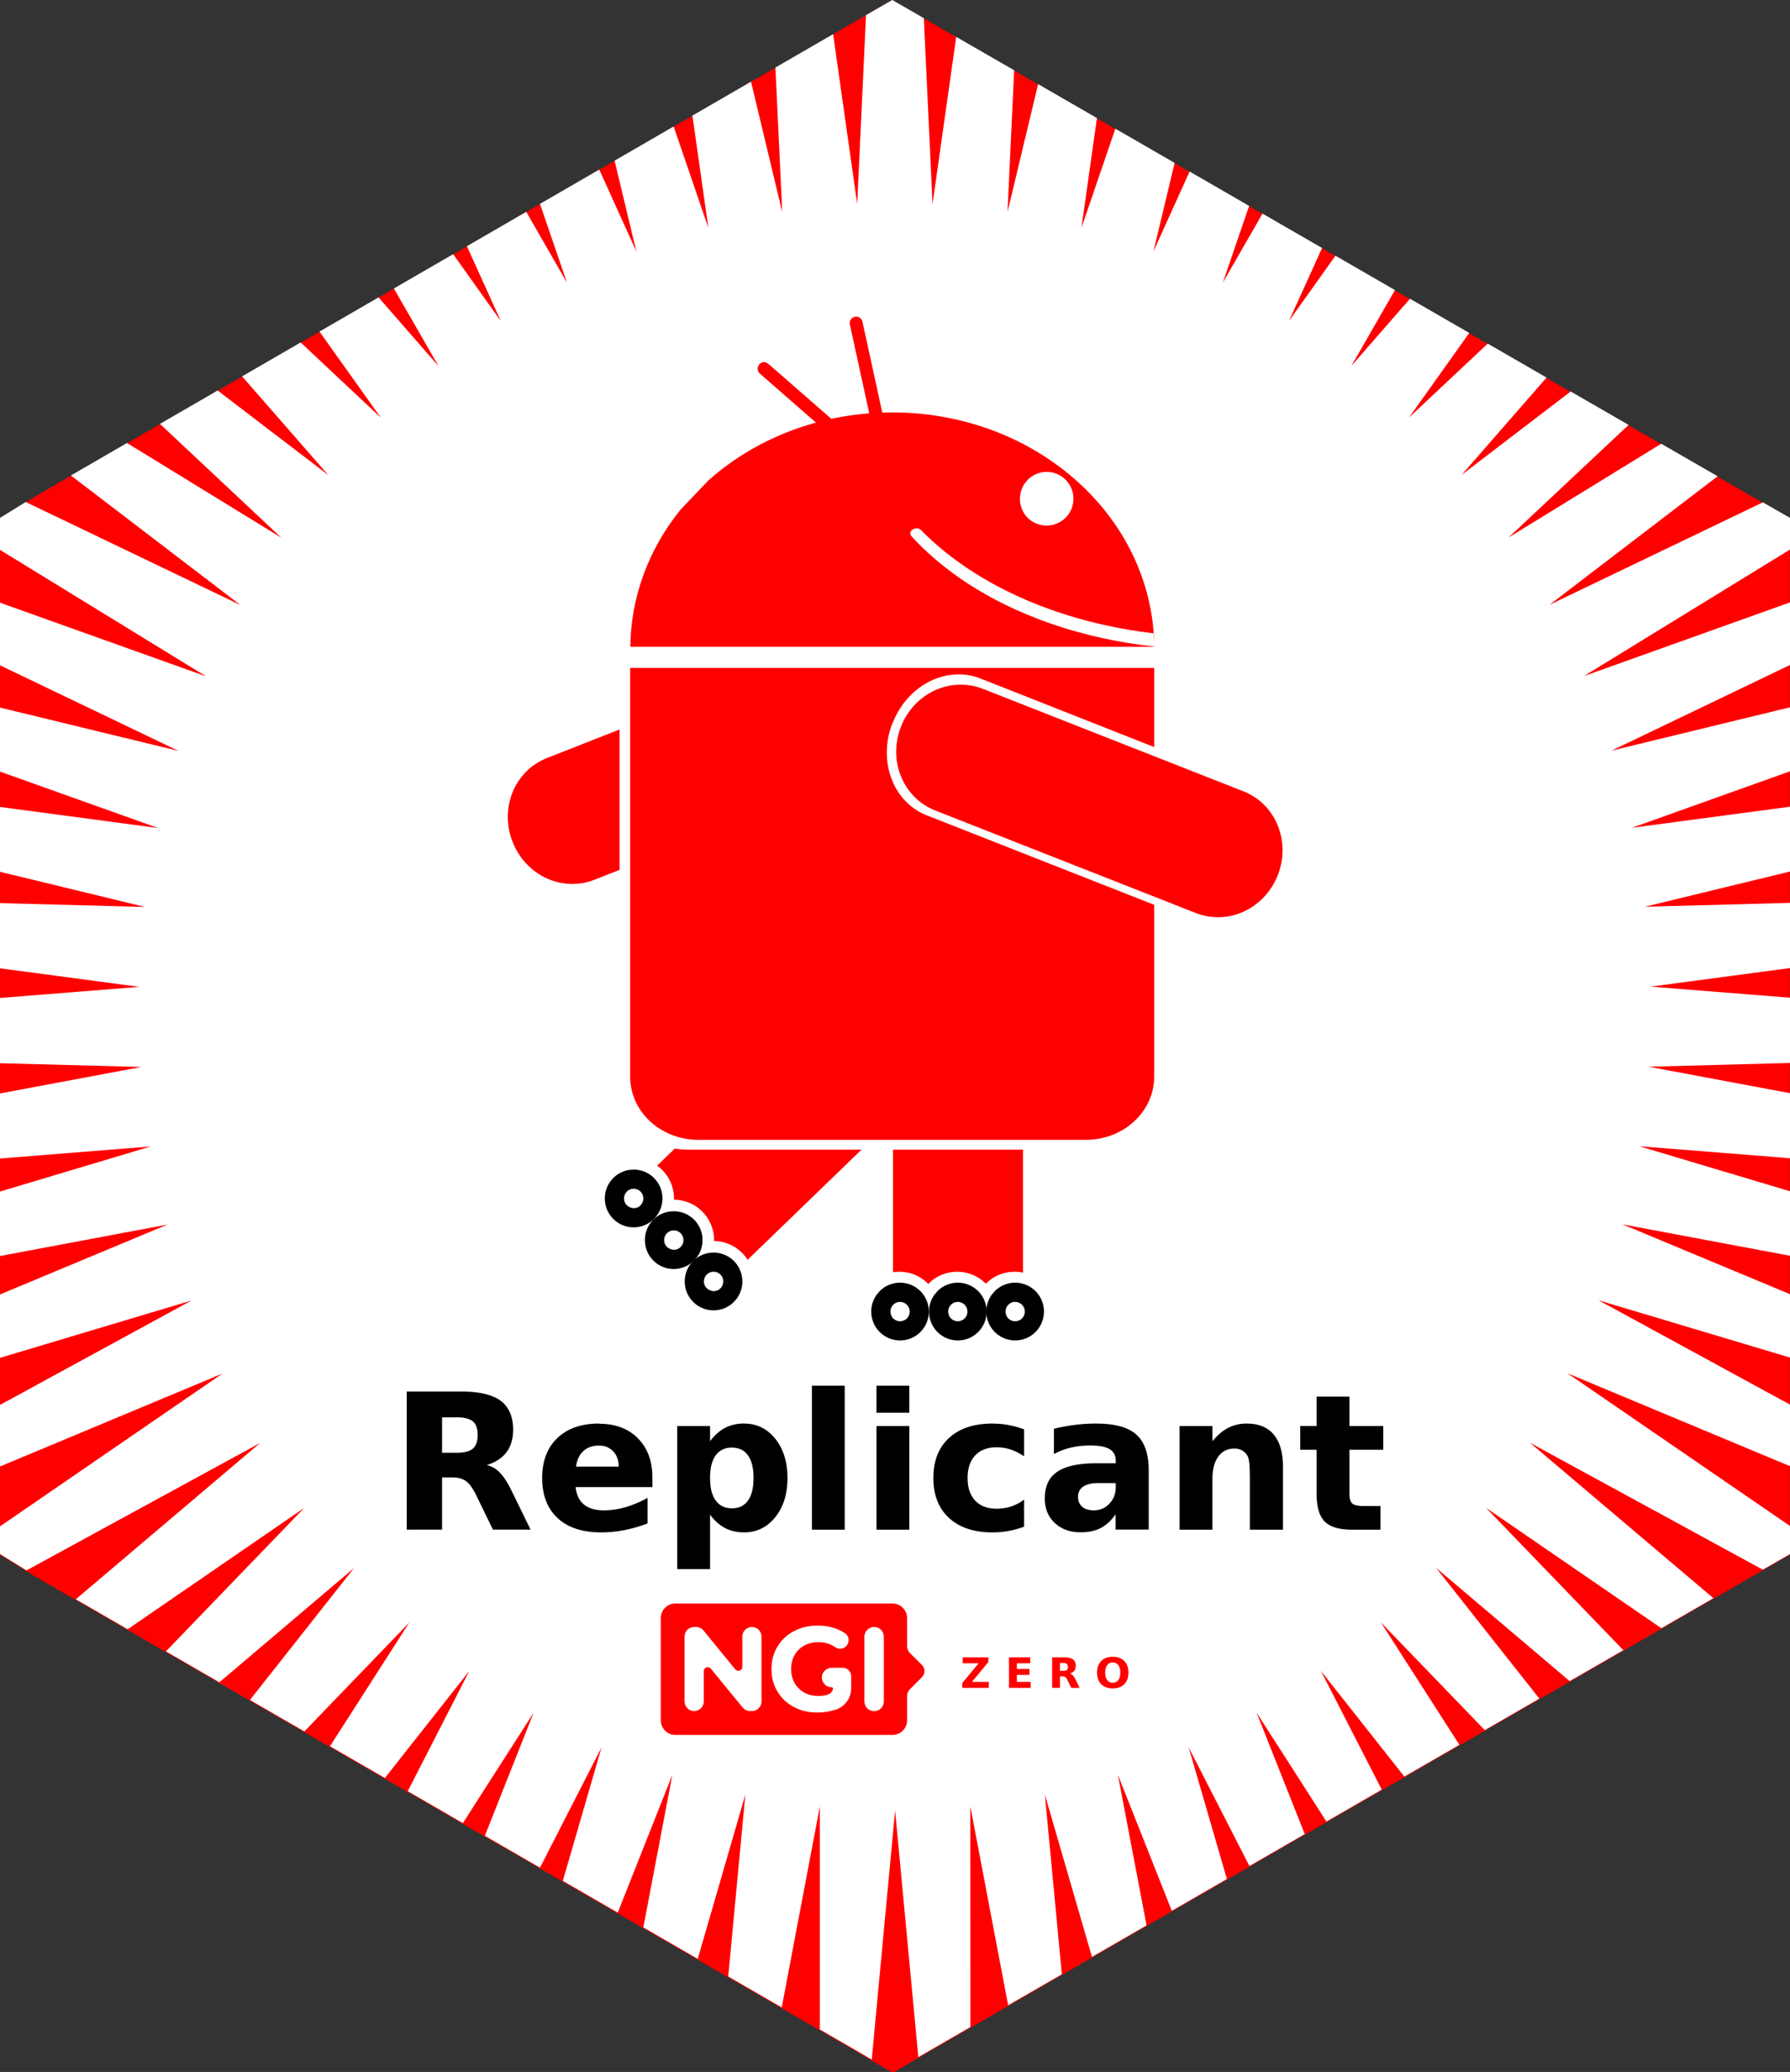 <?xml version="1.0" encoding="UTF-8" standalone="no"?>
<svg
   viewBox="0 0 165.922 192"
   version="1.1"
   id="svg12140"
   sodipodi:docname="Replicant.hex.svg"
   width="165.922"
   height="192"
   inkscape:version="1.3.2 (091e20ef0f, 2023-11-25)"
   xmlns:inkscape="http://www.inkscape.org/namespaces/inkscape"
   xmlns:sodipodi="http://sodipodi.sourceforge.net/DTD/sodipodi-0.dtd"
   xmlns="http://www.w3.org/2000/svg"
   xmlns:svg="http://www.w3.org/2000/svg"
   xmlns:rdf="http://www.w3.org/1999/02/22-rdf-syntax-ns#"
   xmlns:cc="http://creativecommons.org/ns#"
   xmlns:dc="http://purl.org/dc/elements/1.1/">
  <rect x="0" y="0" width="165.922" height="192" fill="#333333" stroke="none"/>
  <sodipodi:namedview
     pagecolor="#ffffff"
     bordercolor="#666666"
     borderopacity="1"
     objecttolerance="10"
     gridtolerance="10"
     guidetolerance="10"
     inkscape:pageopacity="0"
     inkscape:pageshadow="2"
     inkscape:window-width="1920"
     inkscape:window-height="1007"
     id="namedview12142"
     showgrid="false"
     fit-margin-top="0"
     fit-margin-left="0"
     fit-margin-right="0"
     fit-margin-bottom="0"
     inkscape:zoom="3.1520534"
     inkscape:cx="77.409856"
     inkscape:cy="81.058271"
     inkscape:window-x="0"
     inkscape:window-y="0"
     inkscape:window-maximized="1"
     inkscape:current-layer="svg12140"
     inkscape:showpageshadow="2"
     inkscape:pagecheckerboard="0"
     inkscape:deskcolor="#d1d1d1" />
  <defs
     id="defs12116">
    <style
       id="style12114">.cls-1{fill:#4591c4}.cls-2{fill:#999}</style>
    <filter
       style="color-interpolation-filters:sRGB"
       inkscape:label="Drop Shadow"
       id="filter4510">
      <feFlood
         flood-opacity="0.498"
         flood-color="rgb(0,0,0)"
         result="flood"
         id="feFlood4500" />
      <feComposite
         in="flood"
         in2="SourceGraphic"
         operator="in"
         result="composite1"
         id="feComposite4502" />
      <feGaussianBlur
         in="composite1"
         stdDeviation="4"
         result="blur"
         id="feGaussianBlur4504" />
      <feOffset
         dx="0"
         dy="4"
         result="offset"
         id="feOffset4506" />
      <feComposite
         in="SourceGraphic"
         in2="offset"
         operator="over"
         result="composite2"
         id="feComposite4508" />
    </filter>
    <filter
       style="color-interpolation-filters:sRGB"
       inkscape:label="Drop Shadow"
       id="filter4498">
      <feFlood
         flood-opacity="0.498"
         flood-color="rgb(0,0,0)"
         result="flood"
         id="feFlood4488" />
      <feComposite
         in="flood"
         in2="SourceGraphic"
         operator="in"
         result="composite1"
         id="feComposite4490" />
      <feGaussianBlur
         in="composite1"
         stdDeviation="4"
         result="blur"
         id="feGaussianBlur4492" />
      <feOffset
         dx="0"
         dy="4"
         result="offset"
         id="feOffset4494" />
      <feComposite
         in="SourceGraphic"
         in2="offset"
         operator="over"
         result="composite2"
         id="feComposite4496" />
    </filter>
  </defs>
  <title
     id="title12118">CryptPad_logo_color</title>
  <polygon
     style="fill:#ff0000;fill-opacity:1"
     id="polygon4538"
     points="161.938,63.104 159.308,61.6 101.841,28.504 99.234,27.006 96.629,28.504 39.347,61.6 36.911,63.104 36.911,66.116 36.911,132.309 36.911,135.321 39.346,136.825 96.715,169.921 99.273,171.419 101.853,169.921 159.319,136.825 161.938,135.321 161.938,132.309 161.938,66.116 "
     transform="matrix(1.327,0,0,1.33,-48.984,-35.905)" />
  <ellipse
     style="fill:#ff0000;fill-opacity:1;stroke:none;stroke-width:1.228;stroke-opacity:1"
     id="path2209"
     cx="84.798"
     cy="94.911"
     rx="74.814"
     ry="72.254" />
  <path
     id="path12418"
     style="fill:#ffffff;fill-opacity:1;stroke:none;stroke-width:0.79;stroke-opacity:1"
     inkscape:transform-center-x="-0.0005119309"
     inkscape:transform-center-y="-0.09203465"
     d="M 82.707,0 80.275,1.401 79.457,18.91 77.225,3.164 71.875,6.26 72.508,19.649 69.613,7.569 l -5.43,3.144 1.479,10.408 -3.219,-9.4 -5.475,3.168 2.02,8.422 -3.441,-7.598 -5.494,3.18 2.502,7.304 -3.775,-6.567 -5.502,3.184 3.143,6.935 -4.416,-6.197 -5.494,3.18 4.141,7.201 -5.564,-6.375 -5.475,3.168 5.689,7.981 -7.432,-6.974 -5.43,3.142 7.986,9.146 -10.25,-7.835 L 14.826,39.281 26.072,49.826 11.771,41.05 6.57,44.061 22.283,56.064 2.383,46.519 3.3912176e-6,47.992 v 2.964 L 19.098,62.672 3.3912176e-6,55.85 v 5.802 L 16.547,69.585 3.3912176e-6,65.569 v 5.933 L 14.656,76.732 3.3912176e-6,74.78 v 6.007 L 13.445,84.045 3.3912176e-6,83.689 v 6.042 L 12.924,91.449 3.3912176e-6,92.478 v 6.048 L 13.1,98.871 3.3912176e-6,101.326 v 6.029 L 13.969,106.238 3.3912176e-6,110.417 v 5.974 L 15.523,113.476 3.3912176e-6,119.952 v 5.876 L 17.748,120.514 3.3912176e-6,130.188 v 5.706 L 20.623,127.282 3.3912176e-6,141.443 v 2.563 L 2.455,145.525 24.115,133.712 7.027,148.199 l 4.807,2.779 16.359,-11.239 -12.814,13.288 4.957,2.865 12.479,-10.586 -9.646,12.224 5.043,2.916 9.725,-10.089 -7.35,11.46 5.092,2.943 7.826,-9.922 -5.709,11.145 5.111,2.955 6.557,-10.228 -4.521,11.404 5.111,2.955 5.703,-11.14 -3.586,12.363 5.092,2.943 5.059,-12.766 -2.688,14.137 5.043,2.914 4.412,-15.219 -1.586,16.853 4.959,2.865 3.533,-18.612 v 20.655 l 3.371,1.949 1.439,0.843 2.166,-23.079 2.152,22.854 1.061,-0.618 3.768,-2.174 -0.006,-20.434 3.502,18.417 4.977,-2.87 -1.572,-16.654 4.365,15.041 5.061,-2.919 -2.658,-13.955 4.998,12.605 5.107,-2.947 -3.543,-12.198 5.631,10.993 5.129,-2.959 -4.467,-11.257 6.477,10.097 5.127,-2.959 -5.645,-11.01 7.738,9.803 5.105,-2.947 L 128,150.34 l 9.629,9.985 5.059,-2.919 -9.568,-12.116 12.379,10.494 4.973,-2.869 -12.73,-13.192 16.254,11.159 4.824,-2.784 -17.002,-14.405 21.586,11.764 2.52,-1.45 v -2.599 l -20.615,-14.145 20.615,8.602 v -5.706 l -17.742,-9.664 17.742,5.307 v -5.874 l -15.52,-6.471 15.52,2.91 v -5.976 l -13.967,-4.174 13.967,1.113 v -6.029 l -13.1,-2.452 13.1,-0.348 v -6.048 l -12.926,-1.025 12.926,-1.722 v -6.042 l -13.449,0.36 13.449,-3.264 V 74.754 l -14.662,1.957 14.662,-5.238 v -5.931 l -16.555,4.021 16.555,-7.942 v -5.8 l -19.107,6.831 19.107,-11.729 v -2.931 l -2.516,-1.442 -19.779,9.496 15.584,-11.912 -5.227,-3.015 -14.148,8.69 11.123,-10.435 -5.369,-3.097 -10.107,7.729 7.871,-9.018 -5.453,-3.146 -7.297,6.85 5.586,-7.839 -5.496,-3.17 -5.439,6.236 4.047,-7.04 -5.516,-3.182 -4.303,6.04 3.061,-6.757 -5.521,-3.187 -3.674,6.395 2.434,-7.109 -5.516,-3.184 -3.354,7.408 1.965,-8.208 -5.494,-3.17 -3.145,9.193 L 101.68,10.942 96.227,7.796 93.391,19.645 94.008,6.514 88.635,3.414 86.441,18.908 85.633,1.685 Z" />
  <g
     id="g2226"
     transform="matrix(1,0,0,1.002,3.6226e-6,-3.4722813e-7)">
    <g
       transform="matrix(0.122,0,0,-0.122,59.52,162.178)"
       style="fill:#ff0000;fill-opacity:1"
       id="g12">
      <g
         style="fill:#ff0000;fill-opacity:1"
         id="g14">
        <g
           style="fill:#ff0000;fill-opacity:1"
           id="g20">
          <g
             style="fill:#ff0000;fill-opacity:1"
             id="g22">
            <path
               inkscape:connector-curvature="0"
               id="path30"
               style="fill:#ff0000;fill-opacity:1;stroke:none"
               d="m 25.228,113.805 c -6.079,0 -11.051,-4.973 -11.051,-11.051 v 0 -77.523 c 0,-6.079 4.972,-11.051 11.051,-11.051 v 0 h 165.035 c 6.078,0 11.051,4.973 11.051,11.051 v 0 18.26 c 0,2.022 0.803,3.962 2.234,5.393 v 0 l 9.096,9.096 c 2.54,2.539 2.533,6.657 -0.013,9.188 v 0 l -9.067,9.017 c -1.44,1.431 -2.25,3.379 -2.25,5.409 v 0 21.16 c 0,6.078 -4.973,11.051 -11.051,11.051 v 0 z" />
          </g>
        </g>
      </g>
    </g>
    <path
       inkscape:connector-curvature="0"
       id="path42"
       style="fill:#ffffff;fill-opacity:1;fill-rule:nonzero;stroke:none;stroke-width:0.122"
       d="m 81.026,150.464 v 0 c 0.498,0 0.901,0.403 0.901,0.901 v 5.987 c 0,0.498 -0.403,0.901 -0.901,0.901 -0.498,0 -0.901,-0.403 -0.901,-0.901 v -5.987 c 0,-0.498 0.403,-0.901 0.901,-0.901" />
    <g
       transform="matrix(0.122,0,0,-0.122,78.108,154.236)"
       id="g44">
      <path
         inkscape:connector-curvature="0"
         id="path46"
         style="fill:#ffffff;fill-opacity:1;fill-rule:nonzero;stroke:none"
         d="M 0,0 H -0.506 C -0.57,0 -0.633,-0.008 -0.698,-0.01 -0.762,-0.008 -0.825,0 -0.89,0 h -7.283 c -3.929,0 -7.359,-2.965 -7.613,-6.885 -0.278,-4.296 3.124,-7.867 7.361,-7.867 0.776,0 1.343,-0.754 1.111,-1.494 -0.658,-2.088 -2.341,-3.751 -4.547,-4.333 -2.074,-0.547 -4.276,-0.821 -6.605,-0.821 -4.007,0 -7.574,0.865 -10.7,2.595 -3.127,1.73 -5.57,4.144 -7.331,7.24 -1.761,3.096 -2.641,6.617 -2.641,10.564 0,4.006 0.88,7.558 2.641,10.654 1.761,3.097 4.219,5.493 7.377,7.195 3.156,1.698 6.768,2.549 10.836,2.549 4.681,0 8.865,-1.269 12.55,-3.807 2.341,-1.612 5.524,-1.588 7.757,0.171 3.48,2.741 3.289,8.045 -0.315,10.452 -1.7,1.136 -3.538,2.112 -5.512,2.928 -4.553,1.881 -9.623,2.823 -15.208,2.823 -6.679,0 -12.69,-1.412 -18.03,-4.235 -5.344,-2.822 -9.517,-6.738 -12.522,-11.747 -3.005,-5.008 -4.508,-10.67 -4.508,-16.983 0,-6.315 1.503,-11.975 4.508,-16.984 3.005,-5.009 7.148,-8.924 12.43,-11.747 5.282,-2.824 11.231,-4.235 17.849,-4.235 4.613,0 9.197,0.699 13.751,2.095 0.045,0.014 0.091,0.028 0.136,0.042 7.104,2.202 11.884,8.86 11.884,16.297 v 9.047 C 6.486,-2.904 3.583,0 0,0" />
    </g>
    <g
       transform="matrix(0.122,0,0,-0.122,70.588,151.354)"
       id="g48">
      <path
         inkscape:connector-curvature="0"
         id="path50"
         style="fill:#ffffff;fill-opacity:1;fill-rule:nonzero;stroke:none"
         d="m 0,0 v -49.176 c 0,-4.023 -3.262,-7.285 -7.286,-7.285 h -1.381 c -2.181,0 -4.247,0.977 -5.631,2.662 l -24.229,29.505 c -1.804,2.197 -5.368,0.921 -5.368,-1.922 v -22.96 c 0,-4.023 -3.261,-7.285 -7.285,-7.285 -4.023,0 -7.285,3.262 -7.285,7.285 V 0 c 0,4.024 3.262,7.285 7.285,7.285 h 1.468 c 2.184,0 4.253,-0.979 5.636,-2.669 l 24.135,-29.475 c 1.802,-2.202 5.37,-0.927 5.37,1.918 V 0 c 0,4.024 3.261,7.285 7.285,7.285 C -3.262,7.285 0,4.024 0,0" />
    </g>
    <g
       id="text56"
       style="font-variant:normal;font-weight:600;font-stretch:normal;font-size:31.76px;font-family:'Montserrat SemiBold';-inkscape-font-specification:Montserrat-SemiBold;font-variant-ligatures:normal;font-variant-caps:normal;font-variant-numeric:normal;font-feature-settings:normal;text-align:start;writing-mode:lr-tb;text-anchor:start;fill:#ff0000;fill-opacity:1;fill-rule:nonzero;stroke:none"
       transform="matrix(0.122,0,0,0.122,59.52,162.178)"
       aria-label="Z E R O">
      <path
         inkscape:connector-curvature="0"
         id="path2325"
         d="m 243.581,-73.015 h 19.462 v 3.613 l -12.422,15.027 h 12.778 v 4.513 h -20.176 v -3.613 l 12.422,-15.027 h -12.065 z"
         style="fill:#ff0000;fill-opacity:1" />
      <path
         inkscape:connector-curvature="0"
         id="path2327"
         d="m 278.768,-73.015 h 16.113 v 4.513 h -10.142 v 4.311 h 9.537 v 4.513 h -9.537 v 5.304 h 10.483 v 4.513 H 278.768 Z"
         style="fill:#ff0000;fill-opacity:1" />
      <path
         inkscape:connector-curvature="0"
         id="path2329"
         d="m 320.004,-62.749 q 1.876,0 2.683,-0.698 0.822,-0.698 0.822,-2.295 0,-1.582 -0.822,-2.264 -0.806,-0.682 -2.683,-0.682 h -2.512 v 5.939 z m -2.512,4.125 v 8.762 h -5.971 v -23.153 h 9.119 q 4.575,0 6.699,1.535 2.14,1.535 2.14,4.854 0,2.295 -1.117,3.768 -1.101,1.473 -3.334,2.171 1.225,0.279 2.187,1.272 0.977,0.977 1.969,2.978 l 3.241,6.575 h -6.358 l -2.822,-5.753 q -0.853,-1.737 -1.737,-2.373 -0.868,-0.636 -2.326,-0.636 z"
         style="fill:#ff0000;fill-opacity:1" />
      <path
         inkscape:connector-curvature="0"
         id="path2331"
         d="m 357.579,-69.107 q -2.729,0 -4.234,2.016 -1.504,2.016 -1.504,5.676 0,3.644 1.504,5.66 1.504,2.016 4.234,2.016 2.745,0 4.249,-2.016 1.504,-2.016 1.504,-5.66 0,-3.66 -1.504,-5.676 -1.504,-2.016 -4.249,-2.016 z m 0,-4.327 q 5.583,0 8.746,3.195 3.164,3.195 3.164,8.824 0,5.614 -3.164,8.808 -3.164,3.195 -8.746,3.195 -5.567,0 -8.746,-3.195 -3.164,-3.195 -3.164,-8.808 0,-5.629 3.164,-8.824 3.179,-3.195 8.746,-3.195 z"
         style="fill:#ff0000;fill-opacity:1" />
    </g>
  </g>
  <path
     inkscape:connector-curvature="0"
     d="m 75.258,128.408 v 13.341 h 3.041 v -13.341 z m 5.985,0 v 2.505 h 3.045 v -2.505 z m -43.542,0.539 v 12.801 h 3.275 v -4.843 h 0.942 c 0.533,0 0.958,0.117 1.278,0.35 0.32,0.233 0.636,0.67 0.949,1.31 l 1.547,3.181 h 3.488 l -1.776,-3.636 c -0.363,-0.737 -0.721,-1.287 -1.076,-1.651 -0.355,-0.364 -0.754,-0.593 -1.203,-0.697 0.817,-0.256 1.426,-0.658 1.83,-1.2 0.404,-0.542 0.608,-1.24 0.608,-2.085 0,-1.223 -0.404,-2.116 -1.171,-2.683 -0.767,-0.566 -2.018,-0.849 -3.677,-0.849 z m 84.339,0.472 v 2.726 h -1.514 v 2.199 h 1.514 v 4.071 c 0,1.213 0.249,2.072 0.751,2.579 0.502,0.507 1.354,0.758 2.557,0.758 h 2.61 v -2.195 h -1.565 c -0.522,0 -0.871,-0.078 -1.047,-0.236 -0.176,-0.158 -0.261,-0.458 -0.261,-0.903 v -4.074 h 3.135 v -2.197 h -3.135 v -2.726 z m -81.063,1.92 h 1.378 c 0.673,0 1.177,0.127 1.476,0.377 0.299,0.251 0.447,0.669 0.447,1.254 0,0.585 -0.148,1.011 -0.447,1.267 -0.299,0.256 -0.79,0.386 -1.476,0.386 h -1.378 z m 14.559,0.576 c -1.644,0 -2.936,0.449 -3.875,1.348 -0.939,0.899 -1.406,2.13 -1.406,3.696 0,1.595 0.478,2.831 1.433,3.717 0.955,0.886 2.294,1.324 4.018,1.324 a 11.303,11.323 0 0 0 2.16,-0.208 c 0.72,-0.14 1.44,-0.348 2.16,-0.623 v -2.366 c -0.709,0.388 -1.399,0.678 -2.072,0.869 -0.673,0.191 -1.329,0.287 -1.97,0.287 -0.807,0 -1.413,-0.179 -1.853,-0.539 -0.44,-0.36 -0.7,-0.899 -0.774,-1.618 h 7.118 v -0.876 c 0,-1.521 -0.449,-2.736 -1.348,-3.644 -0.899,-0.907 -2.096,-1.348 -3.593,-1.348 z m 13.437,0 a 3.768,3.774 0 0 0 -1.761,0.399 c -0.511,0.266 -0.973,0.678 -1.393,1.24 v -1.407 h -3.045 v 13.255 h 3.045 v -5.042 c 0.42,0.561 0.883,0.973 1.393,1.24 0.51,0.267 1.098,0.399 1.763,0.399 1.173,0 2.137,-0.469 2.89,-1.409 0.754,-0.94 1.13,-2.15 1.13,-3.63 0,-1.48 -0.377,-2.693 -1.13,-3.633 -0.754,-0.94 -1.717,-1.41 -2.89,-1.41 z m 23.029,0 c -1.718,0 -3.061,0.445 -4.031,1.335 -0.97,0.89 -1.453,2.126 -1.453,3.71 0,1.584 0.484,2.817 1.453,3.707 0.969,0.89 2.314,1.335 4.031,1.335 a 8.302,8.317 0 0 0 1.476,-0.132 8.49,8.506 0 0 0 1.451,-0.399 v -2.511 a 4.01,4.017 0 0 1 -1.187,0.634 4.265,4.273 0 0 1 -1.358,0.213 c -0.85,0 -1.512,-0.248 -1.986,-0.748 -0.474,-0.5 -0.709,-1.213 -0.709,-2.096 0,-0.883 0.235,-1.596 0.709,-2.096 0.474,-0.5 1.134,-0.751 1.986,-0.751 a 4.131,4.138 0 0 1 1.297,0.206 c 0.404,0.138 0.834,0.348 1.247,0.634 v -2.505 c -0.482,-0.175 -0.966,-0.31 -1.451,-0.399 a 8.208,8.223 0 0 0 -1.476,-0.132 z m 9.627,0 c -0.659,0 -1.316,0.04 -1.974,0.121 -0.658,0.081 -1.311,0.205 -1.965,0.364 v 2.34 c 0.482,-0.263 1.004,-0.458 1.565,-0.593 0.561,-0.135 1.168,-0.197 1.821,-0.197 0.805,0 1.399,0.112 1.776,0.337 0.377,0.225 0.571,0.582 0.571,1.069 v 0.24 h -1.792 c -1.644,0 -2.853,0.263 -3.633,0.789 -0.78,0.526 -1.152,1.351 -1.152,2.478 0,0.926 0.309,1.68 0.923,2.261 0.614,0.581 1.413,0.869 2.402,0.869 0.732,0 1.352,-0.135 1.862,-0.399 0.51,-0.264 0.971,-0.688 1.379,-1.273 v 1.422 h 3.068 v -5.472 c 0,-1.537 -0.382,-2.648 -1.144,-3.33 -0.762,-0.682 -2.002,-1.024 -3.72,-1.024 z m 13.929,0 c -0.623,0 -1.192,0.135 -1.709,0.399 -0.517,0.264 -1.002,0.678 -1.463,1.24 v -1.407 h -3.045 v 9.602 h 3.045 v -4.722 c 0,-0.876 0.18,-1.56 0.544,-2.054 0.363,-0.495 0.861,-0.741 1.498,-0.741 a 1.426,1.429 0 0 1 0.696,0.169 c 0.205,0.112 0.366,0.27 0.484,0.468 0.091,0.135 0.156,0.38 0.192,0.694 0.036,0.314 0.054,0.884 0.054,1.712 v 4.475 h 3.067 v -5.846 c 0,-1.298 -0.283,-2.288 -0.854,-2.968 -0.572,-0.681 -1.406,-1.019 -2.507,-1.019 z m -34.313,0.232 v 9.602 h 3.045 v -9.602 z m -25.727,1.81 c 0.544,0 0.986,0.178 1.324,0.535 0.338,0.357 0.506,0.828 0.506,1.411 h -3.956 c 0.09,-0.628 0.32,-1.111 0.689,-1.445 0.369,-0.334 0.848,-0.501 1.437,-0.501 z m 12.325,0.189 c 0.653,0 1.148,0.243 1.491,0.721 0.343,0.479 0.514,1.177 0.514,2.092 0,0.915 -0.171,1.612 -0.514,2.092 -0.343,0.48 -0.84,0.718 -1.491,0.718 -0.651,0 -1.153,-0.24 -1.503,-0.724 -0.35,-0.484 -0.521,-1.178 -0.521,-2.089 0,-0.911 0.172,-1.607 0.521,-2.089 0.348,-0.483 0.85,-0.724 1.503,-0.724 z m 33.999,3.284 h 1.582 v 0.35 c 0,0.623 -0.196,1.142 -0.588,1.557 a 1.911,1.914 0 0 1 -1.446,0.62 c -0.458,0 -0.818,-0.108 -1.076,-0.329 -0.258,-0.221 -0.386,-0.539 -0.386,-0.914 0,-0.423 0.161,-0.741 0.48,-0.957 0.319,-0.216 0.798,-0.328 1.433,-0.328 z"
     id="path1644"
     style="stroke-width:1.347" />
  <g
     transform="matrix(2.151,0,0,2.155,30.874,12.151)"
     id="g1780">
    <g
       style="fill:#ffffff"
       id="g1650">
      <path
         inkscape:connector-curvature="0"
         id="path1646"
         d="m 18.032,9.708 c 0.353,-0.404 0.833,-0.3 1.238,0.054 l 3.02,2.636 c 0.404,0.353 0.575,0.817 0.223,1.22 -0.352,0.403 -0.817,0.364 -1.22,0.012 l -3.02,-2.64 C 17.84,10.567 17.651,10.154 18.033,9.707 Z" />
      <path
         inkscape:connector-curvature="0"
         id="path1648"
         d="m 22.4,7.524 c 0.524,-0.114 0.847,0.257 0.962,0.78 l 0.853,3.917 c 0.114,0.524 -0.025,1 -0.55,1.113 -0.525,0.113 -0.873,-0.195 -0.987,-0.72 l -0.85,-3.92 C 21.733,8.096 21.827,7.652 22.4,7.521 Z M 24.338,24 c 0.64,1.627 -0.02,3.397 -1.476,3.968 L 11.1,32.594 C 9.644,33.164 7.96,32.314 7.323,30.688 6.686,29.062 7.339,27.293 8.795,26.721 l 11.753,-4.614 c 1.456,-0.57 3.143,0.278 3.78,1.905 z" />
    </g>
    <path
       style="fill:#ff0000"
       inkscape:connector-curvature="0"
       id="path1652"
       d="m 23.976,24.185 c 0.57,1.45 -0.093,3.055 -1.484,3.6 l -11.225,4.406 c -1.4,0.546 -2.964,-0.183 -3.533,-1.632 -0.569,-1.449 0.09,-3.054 1.48,-3.6 l 11.225,-4.406 c 1.4,-0.546 2.968,0.18 3.537,1.63 z" />
    <path
       style="fill:#ffffff"
       inkscape:connector-curvature="0"
       id="path1654"
       d="m 26.96,33.94 c -1.748,0 -3.155,1.26 -3.155,2.824 V 49.39 c 0,1.564 1.407,2.82 3.155,2.82 1.748,0 3.155,-1.255 3.155,-2.82 V 36.763 c 0,-1.564 -1.407,-2.824 -3.155,-2.824 z" />
    <path
       style="fill:#ff0000"
       inkscape:connector-curvature="0"
       id="path1656"
       d="m 26.93,34.34 c -1.557,0 -2.8,1.203 -2.8,2.697 v 12.06 c 0,1.494 1.253,2.693 2.8,2.693 1.547,0 2.8,-1.2 2.8,-2.693 v -12.06 c 0,-1.494 -1.253,-2.697 -2.8,-2.697 z" />
    <g
       style="fill:#ffffff"
       id="g1664">
      <path
         inkscape:connector-curvature="0"
         d="m 23.21,49.523 a 1.74,1.74 0 0 1 2.538,2.371 1.74,1.74 0 0 1 -2.397,0.227 1.74,1.74 0 0 1 -0.323,-2.386"
         id="use1658" />
      <path
         inkscape:connector-curvature="0"
         d="m 25.7,49.523 a 1.74,1.74 0 0 1 2.538,2.371 1.74,1.74 0 0 1 -2.397,0.227 1.74,1.74 0 0 1 -0.323,-2.386"
         id="use1660" />
      <path
         inkscape:connector-curvature="0"
         d="m 28.17,49.523 a 1.74,1.74 0 0 1 2.538,2.371 1.74,1.74 0 0 1 -2.397,0.227 1.74,1.74 0 0 1 -0.323,-2.386"
         id="use1662" />
    </g>
    <path
       inkscape:connector-curvature="0"
       d="m 23.56,49.877 a 1.24,1.24 0 0 1 1.72,-0.024 1.24,1.24 0 0 1 0.093,1.717 1.24,1.24 0 0 1 -1.712,0.162 1.24,1.24 0 0 1 -0.231,-1.704"
       id="use1666" />
    <path
       inkscape:connector-curvature="0"
       d="m 24.14,51.057 c 0.16,0.157 0.414,0.16 0.578,0.008 0.164,-0.152 0.177,-0.407 0.03,-0.577 -0.147,-0.17 -0.4,-0.194 -0.575,-0.054 -0.175,0.14 -0.2,0.392 -0.078,0.573"
       id="use1668"
       style="fill:#ffffff" />
    <path
       inkscape:connector-curvature="0"
       d="m 26.05,49.877 a 1.24,1.24 0 0 1 1.72,-0.024 1.24,1.24 0 0 1 0.093,1.717 1.24,1.24 0 0 1 -1.712,0.162 1.24,1.24 0 0 1 -0.231,-1.704"
       id="use1670" />
    <path
       inkscape:connector-curvature="0"
       d="m 26.628,51.057 c 0.16,0.157 0.414,0.16 0.578,0.008 0.164,-0.152 0.177,-0.407 0.03,-0.577 -0.147,-0.17 -0.4,-0.194 -0.575,-0.054 -0.175,0.14 -0.2,0.392 -0.078,0.573"
       id="use1672"
       style="fill:#ffffff" />
    <path
       inkscape:connector-curvature="0"
       d="m 28.52,49.877 a 1.24,1.24 0 0 1 1.72,-0.024 1.24,1.24 0 0 1 0.093,1.717 1.24,1.24 0 0 1 -1.712,0.162 1.24,1.24 0 0 1 -0.231,-1.704"
       id="use1674" />
    <g
       style="fill:#ffffff"
       id="g1680">
      <path
         inkscape:connector-curvature="0"
         d="m 29.1,51.057 c 0.16,0.157 0.414,0.16 0.578,0.008 0.164,-0.152 0.177,-0.407 0.03,-0.577 -0.147,-0.17 -0.4,-0.194 -0.575,-0.054 -0.175,0.14 -0.2,0.392 -0.078,0.573"
         id="use1676" />
      <path
         inkscape:connector-curvature="0"
         id="path1678"
         d="m 26.812,36.034 c -1.214,-1.258 -3.097,-1.395 -4.223,-0.31 l -9.085,8.768 c -1.125,1.086 -1.052,2.97 0.162,4.228 1.214,1.258 3.094,1.398 4.22,0.312 l 9.085,-8.768 c 1.125,-1.086 1.055,-2.973 -0.16,-4.23 z" />
    </g>
    <path
       style="fill:#ff0000"
       inkscape:connector-curvature="0"
       id="path1682"
       d="m 26.504,36.29 c -1.08,-1.12 -2.817,-1.186 -3.892,-0.15 l -8.677,8.374 c -1.075,1.037 -1.067,2.772 0.014,3.892 1.081,1.12 2.814,1.19 3.89,0.152 l 8.677,-8.374 c 1.075,-1.037 1.07,-2.775 -0.01,-3.895 z" />
    <g
       style="fill:#ffffff"
       id="g1690">
      <path
         inkscape:connector-curvature="0"
         d="m 12.995,44.16 a 1.74,1.74 0 0 1 1.696,1.709 1.74,1.74 0 0 1 -1.64,1.763 1.74,1.74 0 0 1 -1.828,-1.567 1.74,1.74 0 0 1 1.492,-1.89"
         id="use1684" />
      <path
         inkscape:connector-curvature="0"
         d="m 14.723,45.95 a 1.74,1.74 0 0 1 1.696,1.709 1.74,1.74 0 0 1 -1.64,1.763 1.74,1.74 0 0 1 -1.828,-1.567 1.74,1.74 0 0 1 1.492,-1.89"
         id="use1686" />
      <path
         inkscape:connector-curvature="0"
         d="m 16.438,47.727 a 1.74,1.74 0 0 1 1.696,1.709 1.74,1.74 0 0 1 -1.64,1.763 1.74,1.74 0 0 1 -1.828,-1.567 1.74,1.74 0 0 1 1.492,-1.89"
         id="use1688" />
    </g>
    <path
       inkscape:connector-curvature="0"
       d="m 12.983,44.655 a 1.24,1.24 0 0 1 1.211,1.221 1.24,1.24 0 0 1 -1.171,1.26 1.24,1.24 0 0 1 -1.306,-1.12 1.24,1.24 0 0 1 1.066,-1.35"
       id="use1692" />
    <path
       inkscape:connector-curvature="0"
       d="m 12.537,45.892 c -0.003,0.224 0.172,0.4 0.396,0.42 0.224,0.02 0.416,-0.155 0.437,-0.378 0.021,-0.223 -0.138,-0.422 -0.36,-0.452 -0.222,-0.03 -0.428,0.12 -0.466,0.342"
       id="use1694"
       style="fill:#ffffff" />
    <path
       inkscape:connector-curvature="0"
       d="m 14.71,46.446 a 1.24,1.24 0 0 1 1.211,1.221 1.24,1.24 0 0 1 -1.171,1.26 1.24,1.24 0 0 1 -1.306,-1.12 1.24,1.24 0 0 1 1.066,-1.35"
       id="use1696" />
    <path
       inkscape:connector-curvature="0"
       d="m 14.265,47.682 c -0.003,0.224 0.172,0.4 0.396,0.42 0.224,0.02 0.416,-0.155 0.437,-0.378 0.021,-0.223 -0.138,-0.422 -0.36,-0.452 -0.222,-0.03 -0.428,0.12 -0.466,0.342"
       id="use1698"
       style="fill:#ffffff" />
    <path
       inkscape:connector-curvature="0"
       d="m 16.426,48.224 a 1.24,1.24 0 0 1 1.211,1.221 1.24,1.24 0 0 1 -1.171,1.26 1.24,1.24 0 0 1 -1.306,-1.12 1.24,1.24 0 0 1 1.066,-1.35"
       id="use1700" />
    <g
       style="fill:#ffffff"
       id="g1708">
      <path
         inkscape:connector-curvature="0"
         d="m 15.98,49.46 c -0.003,0.224 0.172,0.4 0.396,0.42 0.224,0.02 0.416,-0.155 0.437,-0.378 0.021,-0.223 -0.138,-0.422 -0.36,-0.452 -0.222,-0.03 -0.428,0.12 -0.466,0.342"
         id="use1702" />
      <path
         inkscape:connector-curvature="0"
         id="path1704"
         d="m 12.346,22.478 v 18.6 c 0,1.507 1.312,2.72 2.942,2.72 h 17.466 c 1.63,0 2.924,-1.212 2.946,-2.72 v -18.6 z" />
      <path
         inkscape:connector-curvature="0"
         id="path1706"
         d="m 24.094,11.722 c -2.988,-0.018 -5.984,1.023 -8.278,3.128 l -1.224,1.323 c -1.488,1.893 -2.227,4.106 -2.245,6.312 h 23.346 c -0.022,-2.725 -1.076,-5.5 -3.3,-7.603 -2.265,-2.13 -5.31,-3.142 -8.3,-3.16 z" />
    </g>
    <g
       style="fill:#ff0000"
       id="g1714">
      <path
         inkscape:connector-curvature="0"
         id="path1710"
         d="m 22.484,7.984 c -0.15,0.033 -0.246,0.18 -0.213,0.33 l 0.966,4.425 c 0.033,0.15 0.18,0.246 0.33,0.213 0.15,-0.033 0.246,-0.18 0.213,-0.33 L 22.814,8.197 c -0.033,-0.15 -0.18,-0.246 -0.33,-0.213 z m -4.118,2.05 a 0.28,0.28 0 0 0 0.027,0.393 l 3.414,2.977 c 0.116,0.1 0.292,0.1 0.393,-0.027 0.101,-0.127 0.1,-0.292 -0.027,-0.393 l -3.414,-2.977 c -0.116,-0.1 -0.292,-0.1 -0.393,0.027 z" />
      <path
         inkscape:connector-curvature="0"
         id="path1712"
         d="m 24.17,12.096 c -2.9,-0.016 -5.787,0.96 -8.006,2.933 l -1.184,1.24 c -1.44,1.775 -2.154,3.85 -2.17,5.92 h 22.578 c -0.02,-2.556 -1.103,-5.107 -3.255,-7.07 -2.2,-2 -5.073,-3.007 -7.963,-3.024 z m -11.368,10.98 v 17.58 c 0,1.507 1.312,2.72 2.942,2.72 h 16.694 c 1.63,0 2.946,-1.212 2.946,-2.72 v -17.58 z" />
    </g>
    <path
       style="fill:#ffffff"
       inkscape:connector-curvature="0"
       id="path1716"
       d="m 30.767,14.653 a 1.16,1.16 0 0 0 -0.823,0.332 l -0.12,0.14 c -0.334,0.458 -0.287,1.1 0.1,1.493 a 1.16,1.16 0 0 0 1.637,0.01 c 0.454,-0.448 0.458,-1.178 0.01,-1.632 a 1.15,1.15 0 0 0 -0.814,-0.342 z m -6.66,10.8 c -0.64,1.627 0.02,3.397 1.476,3.968 l 11.753,4.614 c 1.456,0.57 3.14,-0.28 3.777,-1.906 0.637,-1.626 -0.016,-3.395 -1.472,-3.967 L 27.9,23.538 c -1.456,-0.57 -3.143,0.278 -3.78,1.905 z" />
    <path
       style="fill:#ff0000"
       inkscape:connector-curvature="0"
       id="path1718"
       d="m 24.47,25.616 c -0.57,1.45 0.093,3.055 1.484,3.6 l 11.225,4.406 c 1.4,0.546 2.964,-0.183 3.533,-1.632 0.569,-1.449 -0.09,-3.054 -1.48,-3.6 L 28.007,23.984 c -1.4,-0.546 -2.968,0.18 -3.537,1.63 z" />
    <g
       style="fill:#ffffff"
       id="g1724">
      <path
         inkscape:connector-curvature="0"
         id="path1720"
         d="M 12.797,22.178 H 35.38 v 0.895 H 12.797 Z" />
      <path
         inkscape:connector-curvature="0"
         id="path1722"
         d="m 25.346,17.166 c -0.218,-0.228 -0.624,0.038 -0.414,0.262 0.586,0.64 1.282,1.245 2.088,1.802 2.35,1.623 5.3,2.598 8.367,2.935 0.003,-0.18 -0.024,-0.568 -0.024,-0.568 -3,-0.354 -5.893,-1.324 -8.203,-2.92 -0.684,-0.472 -1.29,-0.978 -1.814,-1.513 z" />
    </g>
  </g>
</svg>